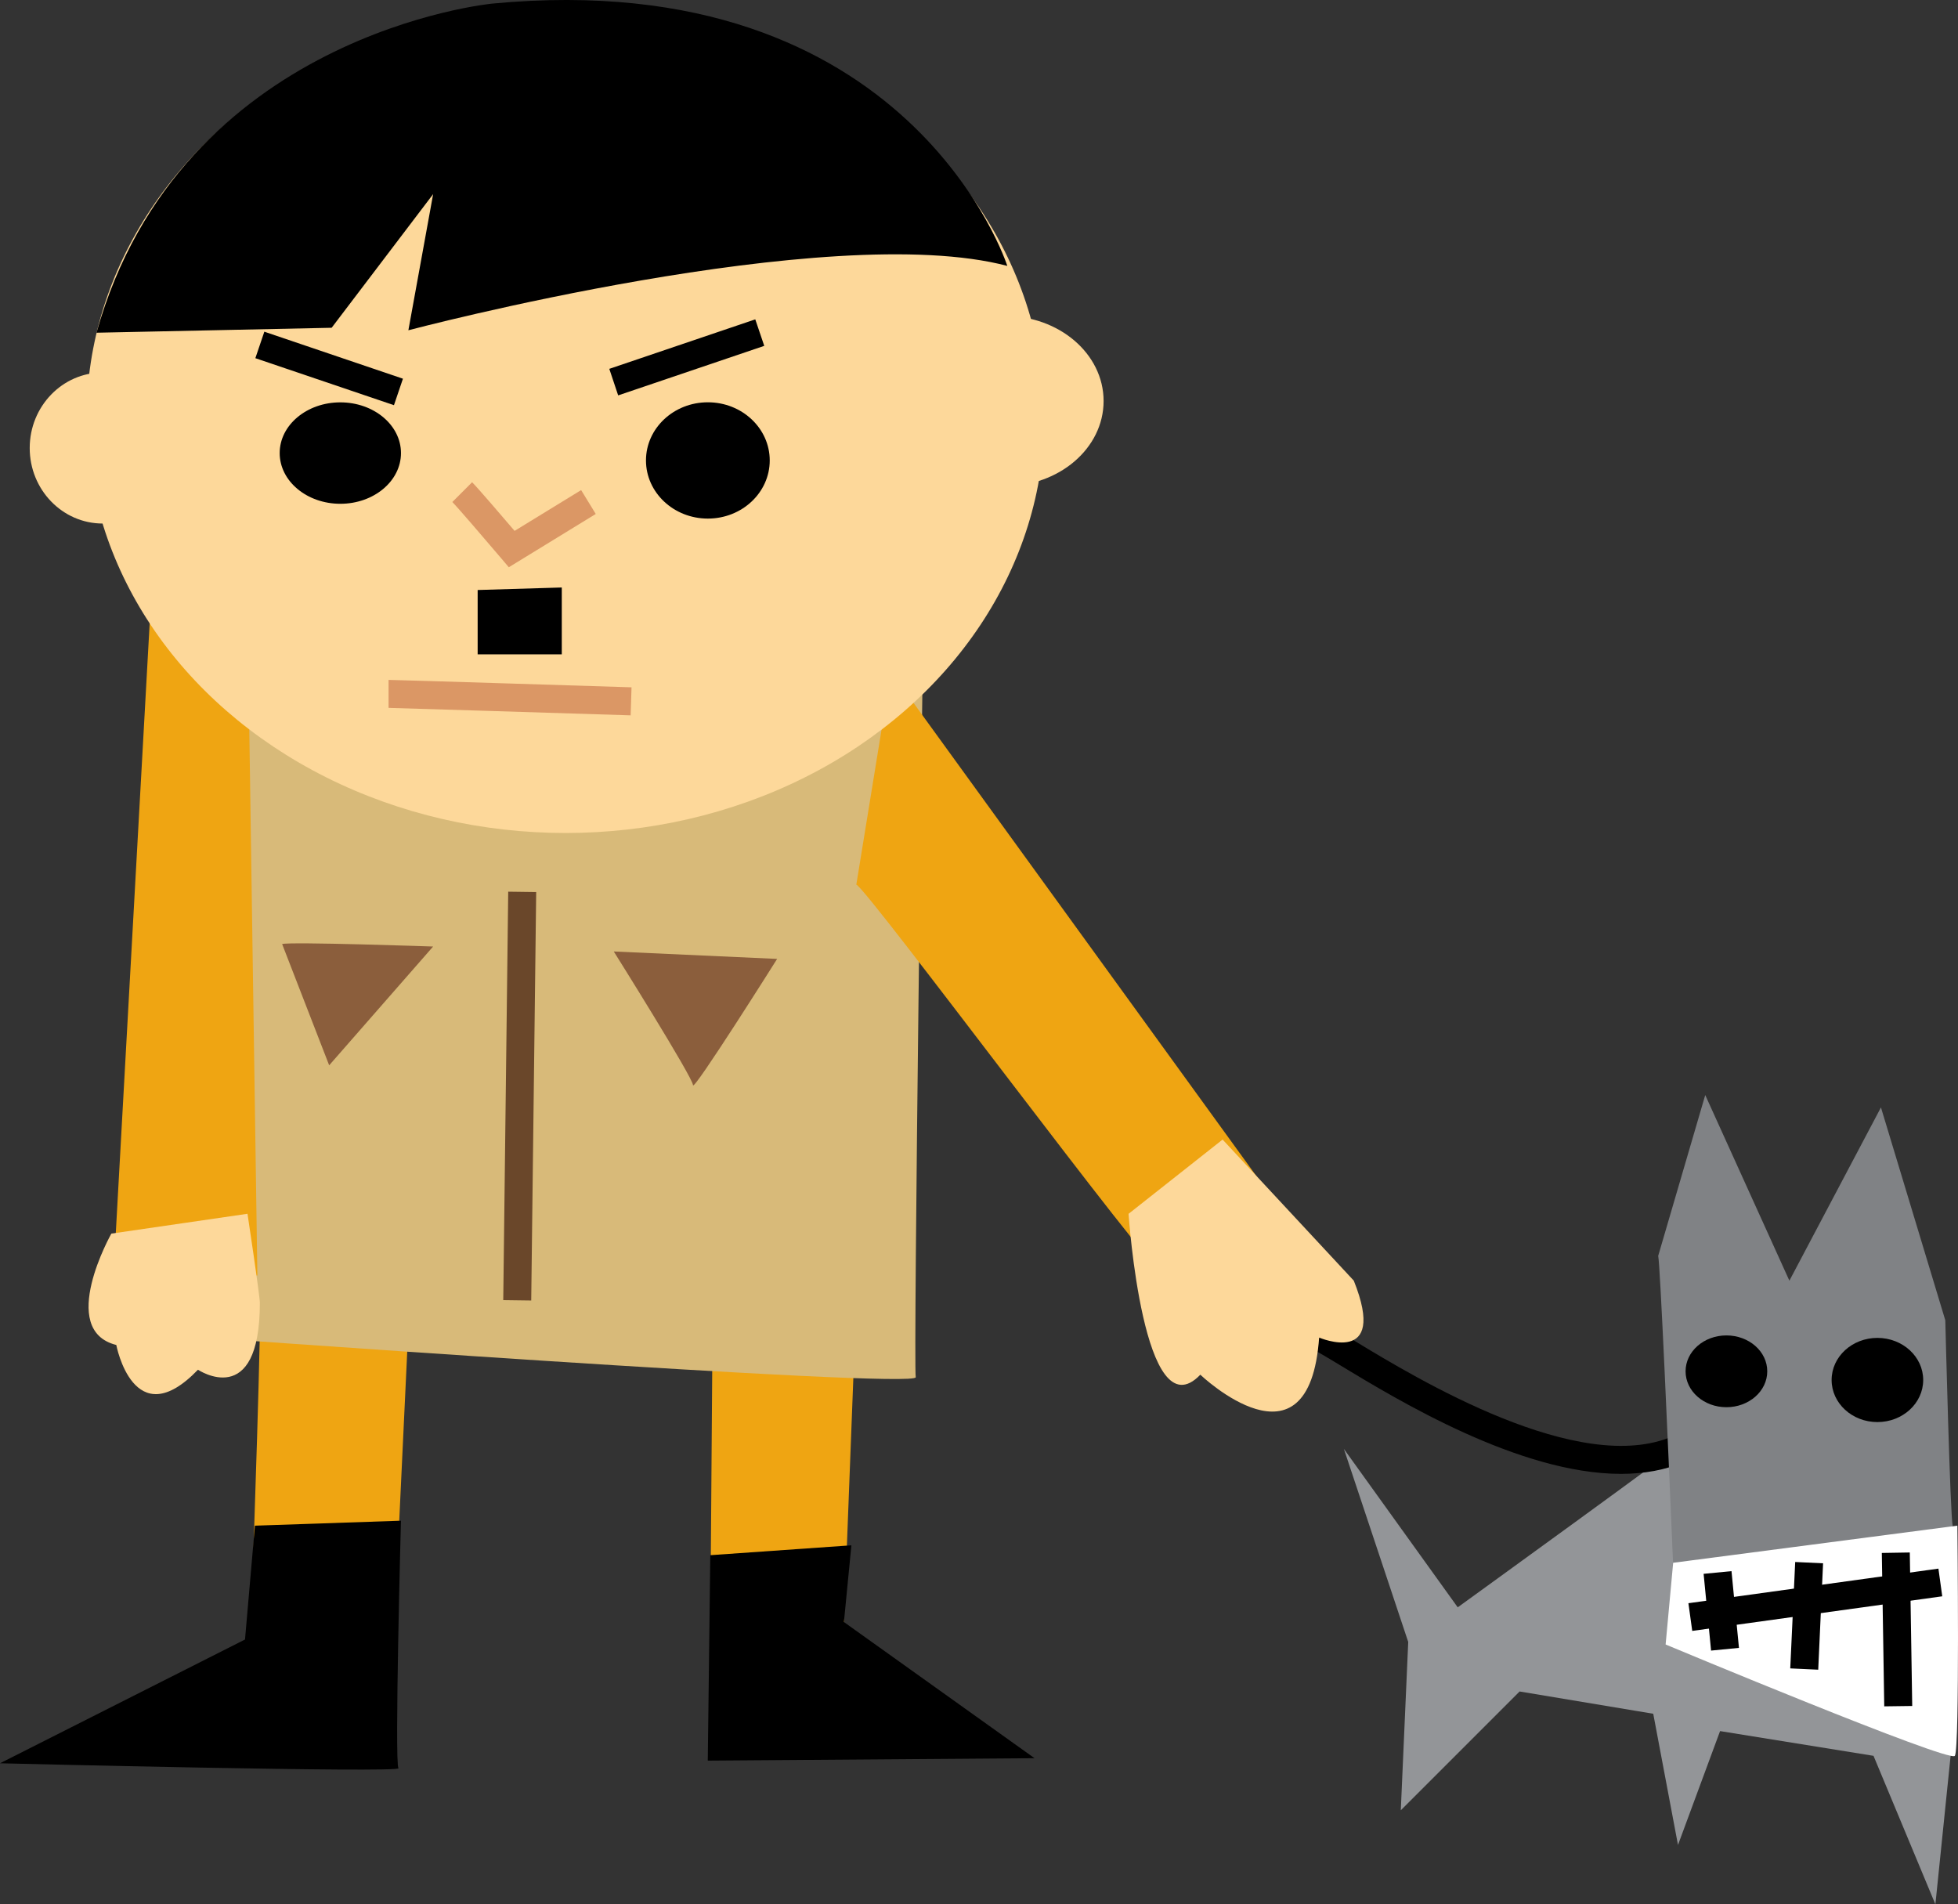 <svg xmlns="http://www.w3.org/2000/svg" viewBox="0 0 600.68 584.21"><rect x="0" y="0" width="600.68" height="584.21" fill="#333333" stroke="none"/><g transform="translate(-77.597 -260.12)"><path d="M598.45 699.3c-2.277 2.274-73.649 53.909-73.649 53.909l-34.922-48.594 19.737 59.222-2.28 51.635 36.447-36.447 40.998 6.834 7.593 40.246 12.908-34.928 47.075 7.587 18.984 45.561 6.07-59.222-78.962-85.805z" fill="#939598"/><path d="M574.861 712.267c-31.143 0-68.422-22.589-86.21-33.368-3.29-1.989-6.703-4.057-7.578-4.403.008.006.2.077.532.134l1.482-8.465c1.725.275 3.57 1.365 10.381 5.493 18.773 11.377 68.662 41.599 97.42 29.006l3.741 7.801c-6.09 2.663-12.773 3.802-19.768 3.802z"/><path d="M157.31 656.02c.767 2.28-2.277 88.837-2.277 88.837l44.039 3.038 4.56-96.43-46.322 4.555zM296.26 658.3c3.041-.755 44.045.767 44.045.767l-3.8 98.704-40.997 1.513.752-100.98z" fill="#efa512"/><path d="M155.8 728.16l-3.038 34.922-75.165 37.969s123.48 3.035 122.24 1.513c-1.239-1.513.764-75.929.764-75.929l-44.8 1.525zM338.788 734.18l-43.284 3.033-.773 63.024 100.243-.744-58.475-41.768z"/><path d="M139.86 459.38c0 3.793-9.87 210.32-9.87 210.32s229.29 16.707 228.54 12.908c-.764-3.8 2.277-228.54 2.277-228.54l-220.95 5.318z" fill="#d8ba79"/><path fill="#efa512" d="M153.522 446.413l3.033 205.005-44.034-2.289 11.39-204.976zM340.3 531.51c3.035.767 91.87 120.72 93.392 118.44 1.516-2.274 31.129-26.568 31.129-26.568l-113.89-157.17-10.631 65.293z"/><ellipse cx="97.103" cy="647.15" rx="51.355" transform="translate(-26.708 -1463.4) scale(2.861)" ry="44.588" fill="#fdd89a"/><ellipse cx="47.473" cy="650.46" rx="7.829" transform="translate(-26.708 -1463.4) scale(2.861)" ry="8.096" fill="#fdd89a"/><ellipse cx="144.21" cy="645.42" rx="10.086" transform="translate(-26.708 -1463.4) scale(2.861)" ry="8.625" stroke="#fdd89a" fill="#fdd89a"/><ellipse rx="6.503" ry="5.438" transform="translate(-26.708 -1463.4) scale(2.861)" cy="651" cx="72.951"/><ellipse rx="6.635" ry="6.235" transform="translate(-26.708 -1463.4) scale(2.861)" cy="651.79" cx="112.36"/><path d="M271.073 479.57c-19.997-.63-72.313-2.26-74.272-2.29v-8.582c2.277 0 67.148 2.04 74.538 2.275l-.27 8.577zM233.69 434.14l-2.377-2.804c-5.143-6.05-13.371-15.628-14.95-17.21l6.067-6.068c1.788 1.788 9.115 10.325 13.037 14.925l20.412-12.516 4.486 7.326-26.674 16.347z" fill="#db9765"/><path d="M249.943 460.86h-25.81v-19.74l25.81-.772zM267.24 381.415l-2.721-8.141c2.274-.761 44.78-15.183 44.783-15.183l2.754 8.13s-42.542 14.434-44.817 15.194zM158.692 361.876l42.52 14.419-2.755 8.124-42.52-14.418zM107.21 362.19l72.13-1.52 31.137-41-7.596 41.768s129.07-34.173 183.74-19.745c0 0-29.615-92.625-157.93-80.478-.009-.01-95.674 9.097-121.49 100.98z"/><path d="M164.15 549.73c2.28-.761 46.317.761 46.317.761l-31.887 36.441-14.43-37.202zM265.89 552.01l50.116 2.28s-25.81 41.001-25.81 38.721c-.006-2.28-24.306-41-24.306-41z" fill="#8b5e3c"/><path fill="#6a472a" d="M233.508 533.667l8.582.115-1.522 125.303-8.582-.115z"/><path d="M111.76 638.56s-16.704 29.615 1.516 34.167c0 0 5.313 28.093 25.055 7.593 0 0 18.984 12.705 18.984-20.501 0-2.28-3.79-27.341-3.79-27.341l-41.765 6.082zM423.82 632.49s4.557 67.57 22.017 49.355c0 0 33.406 31.884 36.444-11.392 0 0 21.267 9.115 10.634-17.462l-40.243-43.281-28.851 22.781z" fill="#fdd89a"/><path d="M586.3 645.4c.615 2.443 3.187 61.848 4.168 85.021.24 5.639.392 9.129.392 9.129s86.563-9.115 85.796-11.386c-.76-2.28-2.277-63.021-2.277-63.021l-19.74-65.295-28.09 53.154-25.813-56.948L586.3 645.4z" fill="#808285"/><path d="M588.58 764.61s87.192 36.441 88.731 34.161c1.542-2.28.775-70.617.775-70.617l-87.192 11.392-2.314 25.064z" fill="#fff"/><path d="M672.271 741.333l1.173 8.496-76.698 10.614-1.173-8.497z"/><path d="M608.79 742.105l2.289 23.545-8.554.83-2.289-23.545zM628.33 739.302l8.553.4-1.487 32.642-8.583-.4zM663.489 736.384l.743 47.088-8.582.115-.744-47.06z"/><ellipse rx="4.379" ry="3.849" transform="translate(-26.708 -1463.4) scale(2.861)" cy="749.46" cx="221.58"/><ellipse rx="4.91" ry="4.513" transform="translate(-26.708 -1463.4) scale(2.861)" cy="750.39" cx="237.77"/></g></svg>